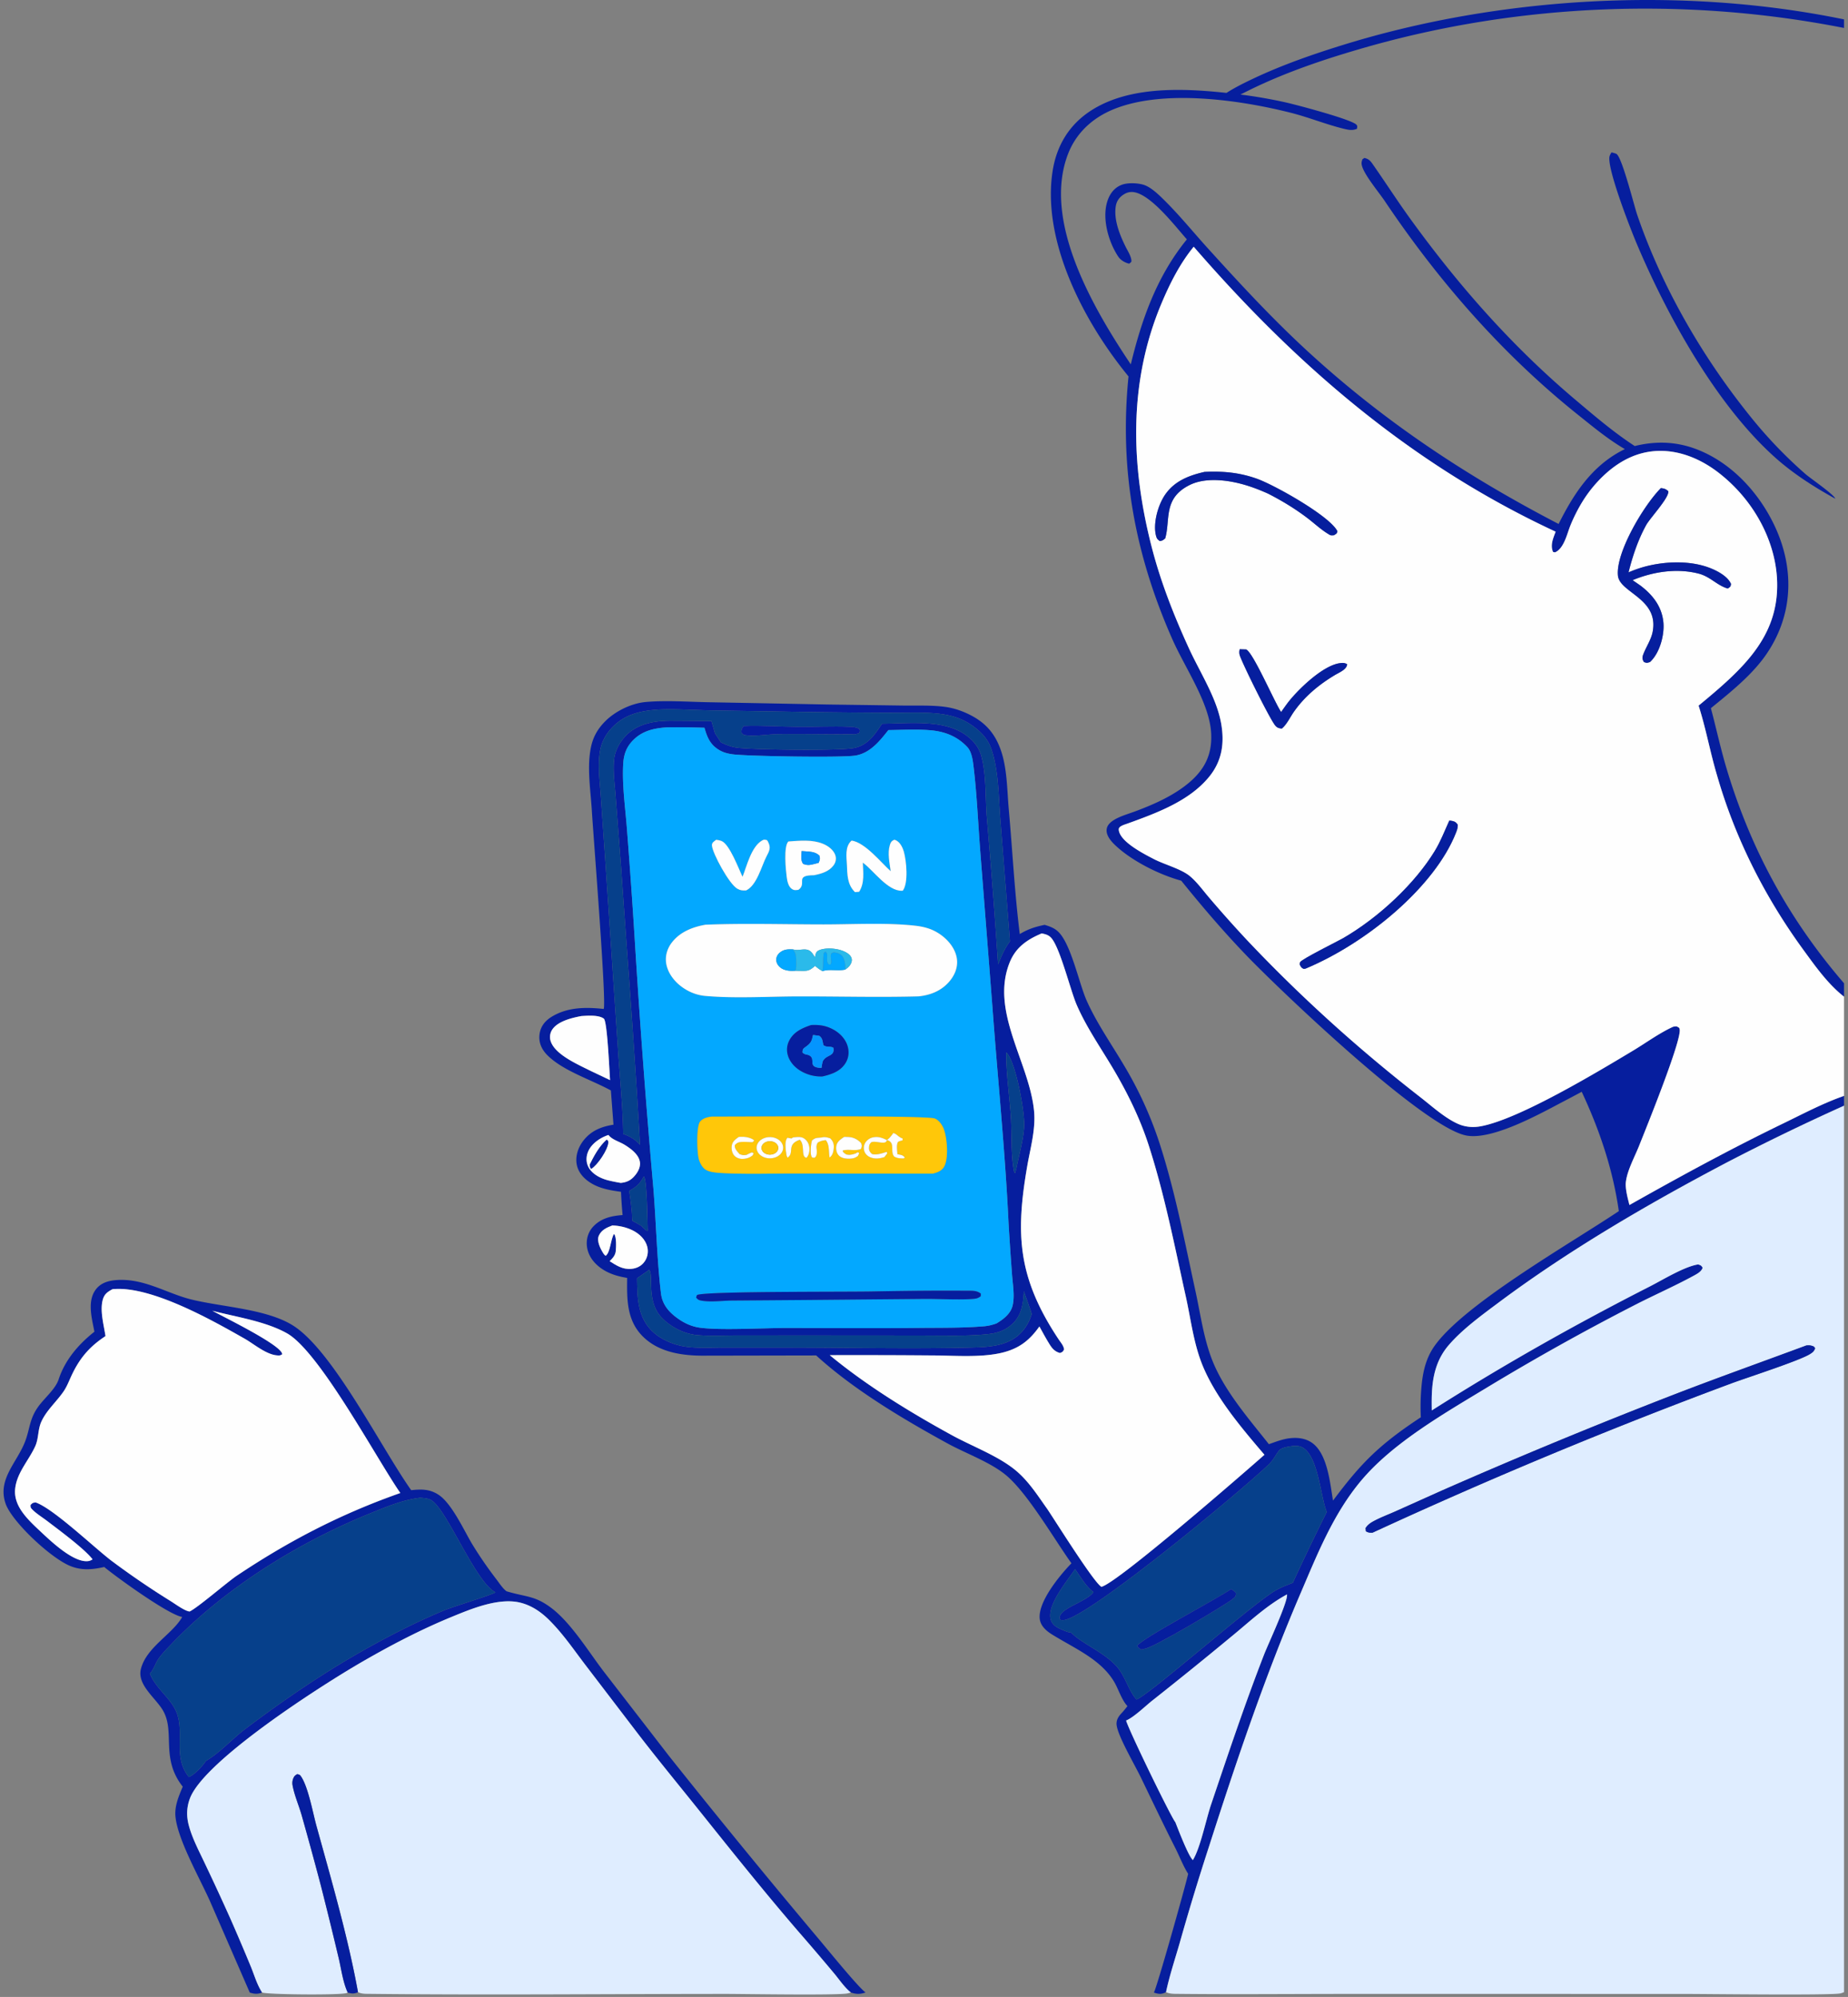 <svg xmlns="http://www.w3.org/2000/svg" width="260" height="281" fill="none"><rect width="100%" height="100%" fill="#808080" stroke="none"/><path fill="#061E9E" d="M172.557 13.073c1.185-.76 2.509-1.416 3.817-2.034 4.032-1.902 8.328-3.404 12.689-4.75 21.916-6.767 47.571-8.263 70.377-3.56v1.206C237.163-.46 213.761.486 192.151 6.656c-5.671 1.622-11.241 3.494-16.38 6.024l-1.249.622c2.131.27 4.242.636 6.321 1.098 1.351.296 9.33 2.398 9.997 3.151.176.199.096.337.079.57-.648.277-1.198.16-1.882-.007-2.518-.62-4.908-1.607-7.435-2.246-7.213-1.825-17.99-3.357-24.978-.472-3.195 1.32-5.327 3.569-6.37 6.298-3.583 9.375 3.424 21.496 8.841 29.579 1.488-6.127 3.573-12.295 7.891-17.59-1.49-1.651-4.993-6.298-7.48-6.647a1.97 1.97 0 0 0-1.294.26c-.76.435-1.132 1.043-1.239 1.774-.272 1.854.539 3.925 1.381 5.627.304.615.793 1.344.831 2.006.011.198-.161.264-.32.4-.678-.16-1.244-.536-1.567-1.04-1.477-2.26-2.411-5.86-1.285-8.302.353-.767.967-1.484 1.943-1.803.828-.27 2.277-.21 3.102.101.993.374 2.069 1.439 2.745 2.108 2.18 2.157 4.092 4.525 6.129 6.771 4.512 4.976 9.068 9.92 14.119 14.558 10.444 9.591 21.902 17.305 35.232 24.234 2.007-3.976 4.561-8.22 9.321-10.533-2.379-1.388-4.43-3.103-6.508-4.763-10.977-8.764-19.94-19.232-27.268-30.14-.866-1.29-2.97-3.78-3.238-5.07-.062-.301-.008-.52.094-.809l.27-.192c.616.135.854.419 1.155.848 1.81 2.583 3.496 5.218 5.353 7.782 6.658 9.191 14.135 17.77 23.293 25.492 2.619 2.21 5.288 4.498 8.242 6.42 3.171-.782 6.17-.612 9.137.626 5.576 2.328 9.442 7.502 11.213 12.192 2.071 5.489 1.657 11.324-1.781 16.4-1.972 2.912-4.975 5.324-7.857 7.667.753 2.839 1.37 5.708 2.216 8.53 3.289 10.965 8.508 20.886 16.515 30.18v1.887c-2.367-1.849-4.228-4.556-5.89-6.825-5.5-7.602-9.543-15.821-11.995-24.382-.961-3.227-1.544-6.542-2.575-9.75 6.216-5.127 11.219-9.613 11.052-17.318-.123-5.656-3.198-11.599-8.332-15.526-2.248-1.72-5.18-3.085-8.381-2.996-2.929.081-5.319 1.372-7.243 3.055a18.2 18.2 0 0 0-3.439 4.085 23 23 0 0 0-1.703 3.378c-.366.932-.62 1.99-1.174 2.856-.216.338-.546.724-.978.9l-.274-.053c-.433-.943.016-1.942.359-2.856-21.042-9.772-37.202-24.268-50.92-40.096-1.965 2.393-3.364 5.209-4.507 7.912-4.722 11.172-4.344 22.964-1.388 34.409 1.252 4.847 3.09 9.534 5.217 14.177 1.592 3.474 3.947 7.034 4.56 10.712.44 2.635.123 5.146-1.736 7.405-2.741 3.332-7.14 5.004-11.527 6.577-.454.162-1.197.356-1.166.826.112 1.656 3.38 3.339 4.928 4.141 1.506.779 3.856 1.387 5.076 2.402 1.047.871 1.898 2.085 2.762 3.081a172 172 0 0 0 5.221 5.858c7.443 7.89 15.629 15.313 24.487 22.204 1.538 1.195 3.361 2.869 5.232 3.71.994.448 2.091.554 3.197.354 5.408-.974 16.614-7.747 21.437-10.638 1.78-1.066 3.593-2.402 5.501-3.299.232-.109.391-.126.653-.125.269.155.369.135.424.415.302 1.535-4.747 13.975-5.699 16.37-.63 1.582-1.655 3.433-1.866 5.067-.125.963.258 2.326.499 3.284 7.108-4.008 14.239-7.9 21.687-11.504 2.731-1.321 5.573-2.835 8.501-3.85v1.382a329 329 0 0 0-16.535 8.012c-11.204 5.9-22.224 12.352-32.045 19.678-2.447 1.826-5.143 3.794-7.045 6.012a9 9 0 0 0-1.641 2.809c-.761 2.093-.772 4.215-.735 6.371 9.909-6.301 20.057-12.037 30.731-17.475 1.748-.89 4.826-2.786 6.752-3.071.413.141.417.145.628.463-.181.55-.75.849-1.31 1.154-2.691 1.465-5.605 2.739-8.349 4.155a338 338 0 0 0-20.789 11.616c-6.215 3.759-13.18 7.783-17.579 13.013-3.954 4.702-6.213 10.45-8.496 15.768-5.042 11.745-9.099 23.789-12.952 35.814a357 357 0 0 0-4.107 13.518c-.661 2.284-1.429 4.589-1.92 6.903-.189.087-.21.102-.432.172-.454.14-.85.02-1.275-.117.359-.487 4.476-15.102 4.823-16.712-.712-1.115-1.191-2.409-1.783-3.579-1.668-3.295-3.245-6.608-4.844-9.923-.887-1.839-3.165-5.702-3.427-7.357-.104-.661.169-1.191.656-1.712.315-.335.584-.664.853-1.026-.868-.954-1.252-2.414-1.913-3.496-1.9-3.107-5.413-4.563-8.665-6.566-.909-.561-1.64-1.256-1.756-2.201-.289-2.343 2.738-6.063 4.458-7.833-2.379-3.339-5.951-9.49-8.924-12.155-2.224-1.995-5.782-3.217-8.523-4.719-6.503-3.564-13.265-7.628-18.466-12.373l-16.11.03c-2.863-.014-5.681-.517-7.742-2.214-2.885-2.375-2.767-5.649-2.742-8.726-1.18-.192-2.285-.503-3.254-1.087-1.313-.79-2.192-1.922-2.389-3.235-.16-1.063.131-2.189.99-3.03 1.064-1.044 2.41-1.374 4.011-1.493a63 63 0 0 1-.224-3.27c-1.337-.182-2.63-.398-3.791-.988-1.218-.62-2.132-1.557-2.404-2.707-.291-1.235.146-2.599 1.005-3.638 1.02-1.233 2.342-1.831 4.131-2.113l-.365-4.819c-2.856-1.554-6.718-2.754-8.921-4.945-.919-.913-1.299-1.974-1.088-3.141.174-.963.756-1.729 1.727-2.313 2.175-1.306 4.69-1.353 7.267-1.066.438-.682-1.453-24.393-1.659-27.838-.167-2.79-.686-5.961-.182-8.729.276-1.525.88-2.738 2.089-3.944 1.327-1.324 3.562-2.501 5.706-2.687 2.859-.248 5.934-.015 8.809.035l16.68.319 10.729.15c1.947.026 4.096-.076 6.014.206 1.545.228 3.154.895 4.366 1.684 1.747 1.139 2.715 2.639 3.316 4.356.912 2.602.885 5.632 1.126 8.321.525 5.861.819 11.74 1.549 17.588 1.138-.685 2.121-1.013 3.499-1.297.756.227 1.373.455 1.903.959 1.823 1.733 2.93 7.297 4.027 9.744 1.409 3.145 3.446 6.046 5.228 9.057a53.4 53.4 0 0 1 5.011 10.978c2.213 6.842 3.54 13.884 5.06 20.84.695 3.18 1.143 6.625 2.361 9.706 1.675 4.235 5.013 8.076 7.961 11.795.952-.335 1.926-.723 2.966-.841 1.059-.12 2.102.011 2.958.55 2.373 1.496 2.695 5.979 3.098 8.226 3.894-5.208 6.417-7.812 12.354-11.722a31 31 0 0 1 .143-4.817c.196-1.742.621-3.51 1.676-5.062 4.037-5.936 19.255-14.581 26.037-19.131-.824-5.803-2.668-11.332-5.221-16.792q-1.28.69-2.571 1.364c-3.051 1.591-9.876 5.463-13.621 4.798-6.018-1.068-26.361-20.573-30.768-25.13-3.319-3.433-6.441-7.091-9.382-10.736-3.237-.888-7.009-2.849-9.23-4.935-.676-.633-1.385-1.462-1.258-2.336.082-.558.521-.973 1.068-1.302.886-.532 2.051-.848 3.055-1.226 2.243-.845 4.36-1.775 6.251-3.075 3.202-2.202 4.532-4.615 4.315-7.987-.271-4.212-3.66-9.06-5.453-13.117-5.378-12.168-7.459-24.12-6.166-36.98-6.512-7.946-12.195-19.238-10.677-28.915.532-3.394 2.215-6.555 5.687-8.676 5.287-3.23 12.519-2.979 18.772-2.305m-79.82 86.765c-2.496.155-4.593.635-6.284 2.209-1.264 1.178-1.907 2.504-2.099 4.035-.243 1.94.034 3.974.17 5.917l.626 8.969 1.785 26.532c.252 4.023.68 8.032.748 12.063 1.044.375 1.68.775 2.358 1.53-.716-13-1.753-25.998-2.653-38.99l-.773-10.091c-.123-1.721-.417-3.594-.194-5.311.16-1.239.974-2.667 2.044-3.57 1.579-1.331 3.695-1.712 5.91-1.717q2.861.012 5.721.05l.505 1.737.84 1.265c.745.344 1.394.625 2.258.74 2.221.296 14.615.469 16.56.027 1.99-.454 2.921-2.066 3.843-3.398 3.976-.046 8.935-.663 12.031 1.778.971.766 1.623 1.659 1.921 2.729.731 2.622.56 5.918.784 8.64q.895 10.347 1.588 20.705c.459-1.11.905-2.216 1.668-3.223l-1.338-17.015c-.273-3.243-.227-7.304-1.396-10.351-.445-1.16-1.38-2.151-2.504-2.953-1.338-.954-2.731-1.448-4.495-1.681-2.155-.285-4.534-.157-6.719-.169a1234 1234 0 0 1-11.385-.097l-14.259-.235c-2.343-.045-4.812-.224-7.143-.132q-.059.002-.117.007m1.068 2.515c-1.854.118-3.368.506-4.605 1.681-1.069 1.015-1.443 2.132-1.519 3.438-.174 3.021.298 6.169.527 9.191q.61 7.795 1.099 15.596 1.084 17.567 2.631 35.113c.387 4.852.485 9.782 1.055 14.617.189 1.597 1.125 2.717 2.642 3.727.816.543 1.759.959 2.814 1.106 2.867.399 8.891.044 12.157.046 6.218.004 12.42.055 18.639-.01 3.056-.033 6.176.022 9.216-.233.627-.052 1.158-.196 1.734-.395 1.123-.68 2.053-1.452 2.295-2.618.282-1.356-.013-2.947-.109-4.319a455 455 0 0 1-.485-7.188c-.482-10.191-1.532-20.343-2.277-30.521l-1.705-21.82c-.304-3.862-.458-7.775-.912-11.625-.105-.89-.229-2.287-.91-3.016-1.289-1.379-2.955-2.16-5.101-2.355-1.955-.178-4.036-.055-6.003-.032-1.102 1.371-2.497 3.259-4.686 3.591-2.026.308-15.111.088-17.16-.176-.739-.095-1.36-.252-1.969-.616-1.341-.803-1.702-1.908-2.063-3.129-1.773-.058-3.53-.084-5.305-.053m52.759 28.991c-2.291.956-3.737 2.131-4.53 4.135-2.712 6.85 2.741 13.971 3.441 20.752.273 2.653-.504 5.263-.955 7.878-1.651 9.548-1.357 15.653 4.417 24.348.309.465.721.906.77 1.441-.188.318-.186.335-.577.49-.852-.238-1.197-.788-1.578-1.41-.467-.762-.886-1.548-1.316-2.325-1.349 1.891-2.817 3.167-5.523 3.754-2.942.638-6.544.333-9.58.32q-7.197-.056-14.395-.036c5.095 4.213 11.136 7.945 17.167 11.251 2.878 1.577 6.357 2.853 8.825 4.824 1.93 1.542 3.258 3.672 4.6 5.553 1.086 1.599 6.597 10.429 7.634 10.966 2.229-.514 20.183-16.142 22.936-18.578-3.313-3.873-6.866-8.079-8.707-12.57-1.26-3.073-1.643-6.468-2.349-9.649-1.578-7.104-2.967-14.293-5.217-21.284-1.233-3.833-3.022-7.489-5.155-11.055-1.733-2.896-3.701-5.746-5.006-8.789-.885-2.067-2.332-8.025-3.57-9.388-.363-.399-.751-.509-1.332-.628M81.79 142.976c-1.453.274-3.246.735-4.045 1.832a1.9 1.9 0 0 0-.226 1.821c.697 1.813 3.706 3.123 5.586 4.065l2.729 1.296c-.094-1.105-.383-8.276-.882-8.652-.714-.538-2.255-.423-3.162-.362m59.777 5.108c-.017 3.03.469 6.122.657 9.156.145 2.342-.02 5.535.482 7.748l.108.085.172-.617c.372-1.923.981-3.965 1.106-5.906.122-1.904-1.106-8.842-2.437-10.382-.026-.03-.059-.056-.088-.084m-55.963 11.624c-1.197.388-2.323 1.212-2.798 2.201-.37.77-.398 1.66.041 2.415.513.881 1.584 1.478 2.715 1.767.58.149 1.176.257 1.77.361.726-.068 1.25-.284 1.72-.74.595-.576 1.073-1.382.985-2.145-.12-1.039-1.17-1.872-2.154-2.474-.784-.479-1.763-.707-2.278-1.385m4.983 5.839c-.52.941-.991 1.447-2.06 2.031.2 1.371.397 2.719.425 4.101v.098c.441.245.903.479 1.313.755l.671.638.199.01c-.052-1.142-.091-7.142-.548-7.633m-4.43 6.89c-.89.331-1.56.675-1.907 1.446-.334.743.233 1.858.662 2.525.08.124.176.205.294.306.671-.458.7-2.331 1.176-3.079.375.351.3 1.895.253 2.39-.058.607-.398.981-.863 1.441.923.581 1.808 1.196 3.066 1.08.69-.063 1.246-.338 1.656-.783.604-.654.771-1.554.568-2.34-.25-.967-1.055-1.815-2.11-2.318-.869-.415-1.786-.626-2.795-.668m5.163 6.261-1.693 1.171c.04 2.746.026 5.875 2.682 7.924 1.155.891 2.735 1.523 4.318 1.726 1.652.211 3.479.099 5.152.1h9.056c8.68-.001 17.445.214 26.116-.012 2.366-.062 4.66-.267 6.342-1.732.938-.818 1.537-1.898 1.855-2.97-.318-1.085-.751-2.137-1.097-3.214-.117 1.867-.297 3.76-2.193 5.071-.854.59-1.775.858-2.872.974-3.011.317-6.216.186-9.253.192l-15.603-.012-10.388.005c-1.824.003-3.739.107-5.548-.039-1.994-.162-3.821-1.169-5.044-2.408-2.309-2.339-1.147-6.155-1.83-6.776m90.573 24.773c-.663.12-1.581.183-1.966.678-.466.598-.783 1.292-1.341 1.839-3.488 3.421-24.671 21.039-28.764 21.964a1.6 1.6 0 0 1-.612.003c-.166-.249-.179-.304-.074-.593.436-1.196 3.825-2.054 4.701-3.331-1.068-.8-1.847-2.195-2.584-3.225-1.191 1.777-4.099 5.197-3.384 7.204.296.834 1.097 1.129 1.994 1.498.291.119.511.186.834.222l.16.154c1.581 1.489 4.352 2.579 6.133 4.475 1.336 1.422 1.82 3.653 2.909 4.779 1.524-.429 15.824-13.03 19.336-15.198.818-.505 1.723-.856 2.651-1.212a338 338 0 0 1 4.777-9.969l-.07-.178c-.8-2.087-1.171-7.867-3.437-8.943-.404-.191-.809-.184-1.263-.167m-.826 20.891c-2.893 1.561-5.345 3.908-7.788 5.902a613 613 0 0 1-11.181 9.049c-.917.724-2.582 2.349-3.663 2.792.402 1.424 6.388 13.73 6.929 14.302.355.903 1.849 4.829 2.467 5.329 1.041-1.669 1.851-5.709 2.552-7.79 2.388-7.08 4.766-14.186 7.488-21.19.511-1.314 3.4-7.504 3.196-8.394"/><path fill="#061E9E" d="M258.211 70.172c-2.926-1.608-5.755-3.424-8.155-5.522-8.656-7.57-15.695-20.683-19.769-30.331-.977-2.314-3.991-10.093-3.865-12.138.016-.26.16-.507.303-.738.22.056.478.112.677.206.788.374 2.51 7.318 2.924 8.53 3.357 9.837 8.891 19.647 15.782 28.234A63.6 63.6 0 0 0 254 66.692c.687.605 4.065 2.916 4.211 3.48"/><path fill="#FEFEFE" d="M238.98 99.291c1.031 3.208 1.614 6.523 2.575 9.751 2.452 8.561 6.495 16.78 11.995 24.382 1.662 2.269 3.523 4.975 5.89 6.824v13.961c-2.928 1.014-5.77 2.528-8.501 3.85-7.448 3.603-14.579 7.496-21.688 11.504-.24-.959-.623-2.321-.498-3.284.211-1.634 1.236-3.485 1.865-5.068.952-2.394 6.002-14.834 5.7-16.369-.055-.28-.155-.26-.424-.416-.262 0-.421.016-.653.125-1.908.898-3.721 2.233-5.501 3.3-4.823 2.891-16.029 9.663-21.437 10.638-1.106.199-2.203.093-3.197-.354-1.871-.842-3.694-2.515-5.232-3.71-8.858-6.891-17.044-14.314-24.487-22.204a172 172 0 0 1-5.222-5.858c-.863-.996-1.714-2.21-2.761-3.081-1.22-1.015-3.57-1.623-5.076-2.403-1.548-.801-4.816-2.484-4.928-4.14-.032-.47.712-.664 1.166-.827 4.387-1.572 8.786-3.244 11.527-6.577 1.859-2.258 2.176-4.769 1.736-7.405-.613-3.677-2.968-7.237-4.56-10.711-2.127-4.643-3.965-9.33-5.217-14.178-2.956-11.444-3.334-23.236 1.388-34.408 1.143-2.704 2.542-5.519 4.506-7.912 13.719 15.827 29.879 30.324 50.921 40.096-.343.914-.792 1.913-.359 2.856l.274.052c.432-.176.762-.561.978-.9.554-.866.808-1.924 1.174-2.855a23 23 0 0 1 1.703-3.379 18.2 18.2 0 0 1 3.439-4.085c1.924-1.682 4.314-2.973 7.243-3.055 3.201-.088 6.133 1.277 8.38 2.996 5.135 3.928 8.21 9.87 8.333 15.527.167 7.704-4.836 12.19-11.052 17.317m-69.509-32.887c-2.375.532-4.225 1.356-5.485 3.114-1.086 1.515-1.817 4.247-1.317 5.957.099.34.189.423.501.66.414-.053.47-.144.764-.371.766-2.624-.347-5.647 3.462-7.525 1.887-.93 4.384-.78 6.437-.34 1.603.344 3.114.908 4.557 1.555 1.999 1.018 3.839 2.142 5.558 3.449.931.707 1.826 1.552 2.836 2.18.392.243.392.281.888.234.358-.22.408-.208.494-.557-1.04-2.131-8.845-6.513-11.346-7.402-2.427-.863-4.72-1.08-7.349-.954m64.199 2.282c-2.483 2.516-6.375 9.127-6.037 12.326.255 2.416 5.821 3.208 4.876 7.933-.208 1.039-.857 2.004-1.26 3.001-.202.502-.25.754.048 1.22.422.144.405.127.839-.002 1.411-1.285 2.047-3.864 1.894-5.552-.191-2.101-1.323-3.754-3.213-5.199l-1.123-.775c2.848-1.176 6.179-1.725 9.296-.92 1.647.425 2.587 1.67 4.094 2.096.384-.261.392-.245.457-.642-.425-.996-1.729-1.752-2.868-2.21-2.845-1.142-6.5-.996-9.442-.177q-1.092.314-2.109.757c.575-2.273 1.301-4.493 2.465-6.627.556-1.018 3.268-3.878 3.132-4.79-.348-.31-.533-.382-1.049-.439m-59.252 22.672c-.071.302-.084.567.012.868.375 1.179 4.307 9.129 5.019 9.905.268.292.453.329.883.398.689-.551 1.192-1.628 1.674-2.32 1.493-2.145 3.51-3.868 5.974-5.317l.195-.105c.532-.29 1.223-.649 1.341-1.196.01-.044.004-.09.006-.136-.368-.192-.601-.197-1.045-.131-2.512.37-6.096 3.962-7.346 5.633q-.456.614-.885 1.239c-.967-1.46-3.904-8.305-4.91-8.808zm29.49 24.11c-.662 1.445-1.206 2.897-2.053 4.286-2.762 4.532-7.785 9.305-12.882 12.258-.839.486-5.852 2.947-6.063 3.393-.052.111-.026.236-.038.354.178.299.19.427.564.584l.255-.045c8.697-3.637 18.178-11.566 21.147-19.098.158-.401.276-.726.257-1.15-.21-.285-.33-.427-.747-.521-.172-.039-.271-.045-.44-.061"/><path fill="#061E9E" d="M178.391 69.454c-1.444-.646-2.955-1.211-4.558-1.555-2.053-.44-4.55-.59-6.437.34-3.809 1.879-2.696 4.901-3.462 7.525-.294.227-.35.318-.763.37-.313-.236-.402-.32-.502-.659-.5-1.71.231-4.441 1.317-5.956 1.26-1.759 3.111-2.583 5.486-3.115 2.628-.126 4.921.091 7.349.954 2.5.89 10.305 5.271 11.345 7.402-.085.35-.135.338-.494.557-.496.048-.496.01-.888-.234-1.01-.627-1.904-1.473-2.836-2.18-1.719-1.306-3.559-2.43-5.557-3.449m52.426 12.959c1.891 1.445 3.022 3.097 3.213 5.199.153 1.688-.483 4.266-1.894 5.551-.434.13-.417.147-.839.002-.298-.466-.25-.718-.047-1.22.402-.997 1.051-1.962 1.259-3 .945-4.726-4.62-5.518-4.876-7.933-.338-3.2 3.554-9.81 6.037-12.326.516.057.701.128 1.049.438.136.913-2.576 3.772-3.132 4.79-1.164 2.134-1.89 4.354-2.465 6.628a17 17 0 0 1 2.109-.757c2.942-.82 6.597-.965 9.442.177 1.139.457 2.443 1.213 2.869 2.21-.066.396-.074.38-.458.641-1.507-.426-2.447-1.67-4.093-2.096-3.118-.804-6.449-.255-9.297.92zM187.98 94.891c-2.464 1.449-4.481 3.172-5.974 5.317-.482.692-.985 1.77-1.674 2.321-.43-.07-.615-.107-.883-.399-.712-.776-4.644-8.726-5.019-9.905-.096-.3-.083-.566-.012-.868l.918.03c1.007.503 3.943 7.349 4.91 8.809q.429-.625.885-1.24c1.25-1.67 4.834-5.262 7.346-5.633.444-.065.677-.061 1.045.132-.002.045.004.09-.005.136-.119.546-.81.905-1.342 1.195z"/><path fill="#06408B" d="M87.683 159.565c-.069-4.031-.496-8.04-.748-12.063L85.15 120.97l-.627-8.969c-.135-1.943-.412-3.977-.169-5.917.192-1.531.835-2.857 2.1-4.035 1.69-1.574 3.787-2.054 6.284-2.21l.117-.006c2.33-.093 4.8.087 7.143.132l14.259.235q5.692.075 11.385.097c2.185.012 4.564-.116 6.719.169 1.764.232 3.157.727 4.495 1.681 1.124.802 2.059 1.793 2.504 2.953 1.169 3.046 1.123 7.108 1.396 10.351l1.338 17.015c-.763 1.007-1.209 2.112-1.668 3.223q-.693-10.358-1.588-20.705c-.224-2.723-.053-6.018-.784-8.64-.298-1.07-.95-1.964-1.921-2.729-3.096-2.442-8.055-1.824-12.031-1.778-.922 1.332-1.853 2.944-3.843 3.397-1.945.443-14.339.27-16.56-.026-.864-.115-1.513-.396-2.258-.74l-.84-1.265-.505-1.738a682 682 0 0 0-5.72-.049c-2.216.005-4.332.386-5.91 1.717-1.07.903-1.885 2.331-2.045 3.57-.223 1.717.071 3.589.194 5.311l.773 10.091c.9 12.992 1.937 25.99 2.653 38.989-.678-.754-1.314-1.155-2.358-1.529m16.954-57.399c-.284.347-.33.49-.33.905.192.236.213.327.583.383 1.308.197 3.211-.138 4.57-.157 3.657-.053 7.317.069 10.974-.001l.416-.11c.13-.322.154-.34.016-.655-.432-.209-.854-.236-1.347-.258-2.412-.105-4.917.036-7.344.012-2.49-.024-5.065-.231-7.538-.119"/><path fill="#061E9E" d="M120.434 103.295c-3.657.07-7.317-.052-10.974.001-1.359.02-3.262.355-4.571.157-.369-.055-.39-.147-.582-.383 0-.415.046-.557.33-.904 2.473-.112 5.048.094 7.538.119 2.427.024 4.932-.118 7.344-.012.493.021.915.049 1.347.257.138.316.114.334-.016.655z"/><path fill="#03A8FF" d="M140.195 186.23c-.576.199-1.107.343-1.734.395-3.04.255-6.16.2-9.216.233-6.219.065-12.421.014-18.639.01-3.266-.002-9.29.353-12.157-.046-1.055-.147-1.998-.563-2.814-1.106-1.517-1.01-2.453-2.13-2.642-3.727-.57-4.835-.668-9.765-1.055-14.617a1338 1338 0 0 1-2.631-35.113q-.49-7.801-1.1-15.596c-.228-3.022-.7-6.17-.526-9.191.076-1.306.45-2.423 1.519-3.438 1.237-1.175 2.751-1.563 4.605-1.681 1.775-.031 3.532-.005 5.305.053.36 1.221.722 2.326 2.063 3.129.609.364 1.23.521 1.969.616 2.049.264 15.134.484 17.16.176 2.189-.332 3.584-2.22 4.686-3.591 1.967-.023 4.048-.146 6.003.032 2.146.195 3.812.976 5.101 2.355.681.729.805 2.126.91 3.016.454 3.85.608 7.763.912 11.625l1.705 21.82c.745 10.178 1.795 20.33 2.277 30.521q.214 3.595.485 7.188c.096 1.372.391 2.963.109 4.319-.242 1.166-1.172 1.938-2.295 2.618m-39.43-68.064c-.344.268-.628.394-.6.816.075 1.103 2.428 5.437 3.571 6.075.457.255.713.259 1.239.241 1.512-.71 2.176-3.451 2.845-4.739.422-.817.686-1.254.235-2.119-.08-.155-.053-.108-.185-.241-.333-.046-.339-.106-.638.062-1.553.874-2.192 3.702-2.762 5.107-.535-1.085-1.816-4.569-2.947-5.025a3.4 3.4 0 0 0-.758-.177m10.151.239c-.701.694-.36 4.049-.229 5.029.071.528.217 1.361.78 1.695.311.184.495.116.86.087 1.306-.898-.646-2.049 2.205-2.06 1.098-.222 2.056-.518 2.699-1.327.363-.452.466-1.006.284-1.523-.253-.699-.947-1.258-1.746-1.582-1.517-.614-3.224-.427-4.853-.319m8.897-.127c-.97.836-.709 2.332-.66 3.42.06 1.324.025 2.762 1.134 3.835l.588-.047c.792-1.236.566-2.75.518-4.094l.116.085c1.381 1.034 3.409 3.922 5.372 3.866l.128-.005c.828-1.072.52-4.231.153-5.505-.148-.514-.474-1.255-1.053-1.565-.143-.077-.16-.073-.303-.104-.411.204-.494.368-.612.754-.347 1.137-.037 2.524.118 3.669-1.34-1.193-3.576-4.028-5.499-4.309m-20.55 11.842c-1.925.339-3.559 1.046-4.657 2.402-.849 1.04-1.127 2.313-.77 3.521.413 1.43 1.625 2.737 3.197 3.489a6.2 6.2 0 0 0 2.283.618c4.151.361 8.673.073 12.862.061 5.671-.017 11.398.147 17.062-.008 1.674-.17 3.053-.76 4.09-1.831.956-.989 1.475-2.216 1.297-3.471-.205-1.446-1.302-2.815-2.745-3.679-.957-.572-1.977-.837-3.15-.967-4.042-.449-8.756-.175-12.879-.176-5.499-.001-11.103-.176-16.59.041m14.854 14.119c-1.381.458-2.461 1.008-3.068 2.166-.471.899-.409 1.898.087 2.781.559.998 1.617 1.738 2.901 2.097a5.6 5.6 0 0 0 1.681.19c1.321-.307 2.423-.717 3.135-1.722.607-.855.673-1.881.31-2.81-.413-1.044-1.348-1.905-2.583-2.377-.789-.308-1.598-.372-2.463-.325m-13.955 12.881c-.647.084-1.246.227-1.642.68-.593.68-.441 4.489-.202 5.301.163.552.494 1.287 1.146 1.595.623.293 1.672.348 2.383.384 3.286.165 6.687.044 9.987.051l19.386.015c.662-.158 1.199-.369 1.545-.875.769-1.123.485-4.318-.03-5.516-.199-.46-.635-1.144-1.222-1.36-1.287-.472-27.203-.248-31.351-.275m23.055 24.594c-3.415.101-24.05-.057-25.16.516l-.122.344c.253.317.396.389.865.463 1.295.203 2.887-.017 4.216-.032l9.868-.077 17.211-.155c2.065-.017 4.906.166 6.875-.005.482-.042.644-.118 1.009-.363l.017-.371c-.581-.476-1.267-.402-2.072-.408-4.226-.033-8.481.014-12.707.088"/><path fill="#061E9E" d="m183.692 136.297-.256.045c-.374-.157-.386-.285-.564-.584.013-.118-.014-.243.038-.354.211-.446 5.224-2.907 6.063-3.393 5.097-2.953 10.12-7.726 12.883-12.258.846-1.39 1.391-2.841 2.052-4.286.169.016.268.022.44.061.417.094.537.236.747.521.019.424-.099.749-.257 1.15-2.969 7.532-12.45 15.461-21.146 19.098"/><path fill="#FEFEFE" d="M107.82 120.56c-.669 1.287-1.333 4.029-2.845 4.738-.526.018-.782.015-1.239-.241-1.143-.637-3.496-4.971-3.571-6.075-.028-.421.256-.548.6-.815.25.034.529.085.758.177 1.131.456 2.412 3.939 2.947 5.025.57-1.405 1.209-4.233 2.762-5.107.299-.169.305-.108.638-.062.132.132.105.086.185.241.451.864.187 1.301-.235 2.119m6.712 2.598c-2.851.011-.899 1.161-2.205 2.059-.365.03-.549.098-.86-.087-.563-.334-.709-1.166-.78-1.695-.131-.979-.472-4.335.229-5.028 1.629-.108 3.336-.296 4.853.319.799.323 1.493.883 1.746 1.582.182.517.079 1.071-.284 1.522-.643.81-1.601 1.106-2.699 1.328m-1.749-3.398c-.024.588-.169 1.271.206 1.795.594.244.952.179 1.593.018q.299-.076.596-.159c.175-.443.236-.548.106-1.017-.563-.534-1.248-.552-2.068-.609zm8.61 1.633c.048 1.343.274 2.857-.518 4.094l-.588.047c-1.109-1.074-1.074-2.512-1.134-3.836-.049-1.087-.31-2.583.66-3.419 1.923.281 4.159 3.116 5.499 4.309-.155-1.146-.465-2.533-.118-3.67.118-.385.201-.55.612-.754.143.032.16.028.303.104.578.311.905 1.051 1.053 1.565.367 1.274.675 4.433-.153 5.505l-.128.005c-1.963.057-3.991-2.832-5.372-3.865z"/><path fill="#0495FE" d="M115.178 121.413q-.297.082-.596.159c-.641.161-.999.226-1.593-.017-.375-.524-.23-1.208-.206-1.795q.217.012.433.027c.82.057 1.505.075 2.068.609.13.47.069.574-.106 1.017"/><path fill="#FEFEFE" d="M129.239 140.204c-5.663.154-11.39-.009-17.061.007-4.189.013-8.711.301-12.862-.06a6.3 6.3 0 0 1-2.284-.618c-1.571-.752-2.783-2.06-3.196-3.489-.357-1.209-.079-2.482.77-3.522 1.098-1.355 2.732-2.063 4.657-2.402 5.487-.217 11.091-.042 16.59-.04 4.123.001 8.837-.273 12.878.176 1.173.13 2.194.395 3.15.967 1.444.863 2.541 2.233 2.746 3.679.178 1.255-.341 2.482-1.298 3.471-1.036 1.071-2.416 1.66-4.09 1.831m-17.681-6.609c-.719-.032-1.248-.008-1.791.41-.382.294-.585.708-.553 1.132.039.456.324.876.78 1.151.54.32 1.28.367 1.93.314q.523.016 1.047.019c.75 0 .985-.123 1.497-.529l.206-.174c.333.276.633.527 1.044.73.978-.316 2.107.021 3.197-.207.304-.216.559-.419.734-.718.199-.34.277-.708.088-1.064-.238-.446-.816-.745-1.354-.927-.884-.298-2.255-.392-3.134-.025-.513.213-.492.589-.593.993-.141-.224-.28-.47-.462-.674-.683-.762-1.543-.232-2.432-.389zm34.678 53.06c.43.777.849 1.562 1.317 2.325.38.621.725 1.172 1.577 1.41.391-.156.389-.172.577-.49-.049-.535-.461-.977-.77-1.441-5.774-8.695-6.068-14.8-4.417-24.348.451-2.615 1.229-5.225.955-7.879-.7-6.781-6.153-13.901-3.441-20.752.793-2.003 2.239-3.179 4.53-4.134.581.119.97.228 1.332.628 1.238 1.363 2.685 7.32 3.57 9.387 1.305 3.044 3.273 5.894 5.006 8.79 2.133 3.565 3.922 7.222 5.155 11.054 2.25 6.991 3.639 14.181 5.217 21.285.706 3.181 1.09 6.575 2.349 9.649 1.841 4.49 5.395 8.696 8.707 12.57-2.753 2.435-20.707 18.063-22.936 18.577-1.037-.536-6.547-9.366-7.634-10.966-1.342-1.88-2.67-4.01-4.6-5.552-2.468-1.971-5.947-3.247-8.825-4.825-6.031-3.305-12.072-7.038-17.166-11.25q7.197-.021 14.394.036c3.036.012 6.638.318 9.58-.32 2.706-.587 4.174-1.863 5.523-3.754"/><path fill="#03A8FF" d="M111.924 136.6c-.65.054-1.39.006-1.93-.314-.456-.275-.741-.695-.78-1.151-.032-.424.171-.837.553-1.132.543-.417 1.072-.441 1.791-.409.381.425.422.748.456 1.262.026.594.076 1.161-.09 1.744"/><path fill="#2BBAEA" d="M111.558 133.595q.102.023.204.042c.889.158 1.749-.372 2.432.389.182.204.321.45.462.674.102-.403.08-.78.593-.993.879-.366 2.25-.272 3.134.026.538.181 1.116.48 1.354.927.189.356.111.724-.088 1.064-.175.298-.43.501-.734.717.051-.585-.036-1.614-.564-2.06-.301-.255-.65-.343-1.07-.379-.186.083-.32.083-.365.264-.12.482.137.918-.031 1.424l-.251.04c-.611-.539.085-1.432-.511-1.821-.284.191-.241.241-.269.524-.074.732.003 1.407-.13 2.147q-.005.035-.006.068c-.411-.202-.711-.453-1.044-.73l-.206.175c-.512.406-.747.529-1.497.528a41 41 0 0 1-1.047-.019c.166-.584.116-1.151.09-1.744-.034-.515-.075-.837-.456-1.263"/><path fill="#03A8FF" d="M118.915 136.442c-1.09.228-2.219-.108-3.197.207q.001-.033.006-.068c.133-.74.056-1.415.13-2.147.028-.283-.015-.333.269-.524.596.389-.1 1.282.511 1.822l.251-.041c.168-.506-.089-.942.031-1.424.045-.181.179-.181.365-.264.42.036.769.124 1.07.379.528.446.615 1.475.564 2.06"/><path fill="#FEFEFE" d="M83.105 150.694c-1.88-.942-4.889-2.252-5.586-4.065a1.9 1.9 0 0 1 .226-1.82c.8-1.098 2.592-1.559 4.045-1.833.907-.061 2.448-.176 3.162.362.5.376.788 7.547.882 8.652z"/><path fill="#061E9E" d="M115.718 151.474a5.6 5.6 0 0 1-1.681-.19c-1.284-.359-2.342-1.099-2.901-2.096-.496-.884-.558-1.883-.087-2.782.607-1.158 1.687-1.707 3.068-2.165.865-.048 1.674.017 2.463.324 1.235.473 2.17 1.333 2.583 2.377.363.93.297 1.955-.31 2.81-.712 1.005-1.814 1.415-3.135 1.722m-1.333-5.835-.044.203c-.139.608-.25.914-.831 1.349-.503.378-.588.366-.607.907.383.386.666.218 1.039.459.812.524-.288 1.533 1.328 1.702.146.015.179.011.309.008.063-.274.093-.822.243-1.051.559-.853 1.654-.551 1.422-1.787-.511-.269-.921 0-1.397-.361-.123-.506-.093-.97-.587-1.316z"/><path fill="#0495FE" d="M115.578 150.268c-.129.003-.162.007-.308-.008-1.616-.169-.516-1.177-1.328-1.702-.373-.24-.656-.072-1.039-.459.019-.541.104-.529.607-.907.581-.435.691-.741.831-1.349l.044-.202.875.112c.494.346.464.811.587 1.316.476.361.886.092 1.397.361.232 1.236-.863.934-1.422 1.787-.15.229-.18.777-.244 1.051"/><path fill="#06408B" d="m142.986 164.456-.172.617-.108-.085c-.502-2.212-.337-5.405-.482-7.748-.188-3.034-.674-6.126-.657-9.156.029.028.062.054.088.084 1.331 1.54 2.559 8.478 2.437 10.382-.125 1.941-.734 3.983-1.106 5.906"/><path fill="#DFEDFF" d="M201.439 198.471c-.037-2.156-.026-4.278.735-6.37a9 9 0 0 1 1.641-2.809c1.902-2.218 4.598-4.187 7.045-6.013 9.821-7.326 20.84-13.777 32.045-19.678a329 329 0 0 1 16.535-8.011v124.734c-.151.07-.304.123-.472.168-1.146.313-19.284.081-22.244.083l-47.043-.002c-7.976 0-15.965.078-23.939-.007-.639-.007-1.118.013-1.694-.237.491-2.314 1.259-4.618 1.92-6.903a357 357 0 0 1 4.107-13.518c3.853-12.024 7.91-24.069 12.952-35.814 2.283-5.318 4.542-11.066 8.496-15.767 4.399-5.231 11.364-9.255 17.579-13.014a339 339 0 0 1 20.789-11.616c2.744-1.416 5.658-2.69 8.349-4.155.56-.305 1.129-.603 1.31-1.154-.211-.317-.215-.321-.628-.463-1.926.286-5.004 2.181-6.752 3.072-10.674 5.437-20.822 11.173-30.731 17.474m52.709-9.15c-6.368 2.366-12.8 4.653-19.116 7.103a787 787 0 0 0-32.205 13.331l-6.499 2.915c-1.05.471-2.218.899-3.2 1.453-.437.246-.77.525-1.008.909l.048.439c.313.182.494.216.888.204.024-.001.046-.008.069-.012a717 717 0 0 1 50.476-21.003c2.334-.862 9.454-3.153 11.008-4.097.455-.276.603-.414.771-.843-.17-.261-.209-.28-.578-.376-.227-.059-.422-.042-.654-.023"/><path fill="#FFC709" d="m131.22 165.146-19.386-.015c-3.3-.007-6.701.114-9.987-.051-.711-.036-1.76-.091-2.383-.385-.652-.307-.983-1.042-1.146-1.595-.24-.811-.391-4.62.203-5.3.395-.453.994-.597 1.641-.68 4.148.027 30.064-.197 31.351.275.587.215 1.023.9 1.222 1.36.515 1.198.798 4.392.03 5.516-.346.505-.883.717-1.545.875m-6.439-4.723c-.624-.3-1.188-.538-1.933-.384a1.7 1.7 0 0 0-1.056.673 1.42 1.42 0 0 0-.169 1.327c.146.387.485.701.953.858.63.212 1.242.115 1.853-.077l.4-.52-.069-.216c-.658.195-1.364.469-2.065.307-.338-.305-.454-.528-.427-.942.02-.308.075-.494.336-.732.75-.22 1.875.403 2.146-.183.017-.036.021-.074.031-.111 1.259.322.394 1.593 1.027 2.326.455.244.789.247 1.329.26l.171-.129c-.307-.378-.523-.353-1.051-.479-.016-.478-.153-1.199.048-1.643.084-.185.448-.226.669-.291l.025-.27c-.628-.197-.768-.618-1.311-.768-.229.304-.435.607-.746.865q-.079.065-.161.129m-20.84-.446c-.602.424-.967.746-1.005 1.412-.027.459.106 1.048.541 1.377.283.214.639.315 1.026.304.572-.016 1.014-.187 1.403-.509l.119-.296-.248-.108a7 7 0 0 0-.74.35c-.488.061-.538.055-.987-.11-.331-.38-.727-.773-.667-1.263.273-.287.455-.405.925-.442.509-.04 1.061.029 1.578.031l.232-.248c-.349-.326-1.017-.491-1.542-.511a7 7 0 0 0-.635.013m3.712.124c-.958.29-1.445 1.142-1.094 1.911s1.41 1.169 2.376.898c.635-.179 1.101-.617 1.22-1.147.118-.53-.128-1.07-.646-1.414s-1.227-.438-1.856-.248m3.928-.051-.236.15-.559-.105c-.455.484-.231 1.837-.131 2.434.023.14.072.247.155.371 1.025-.697-.228-1.842 1.712-2.518.804.746.102 2.384.939 2.536.358-.337.455-.96.415-1.405-.044-.498-.269-1.013-.771-1.332-.441-.281-1.006-.181-1.524-.131m4.019.01c-.672.068-.879.008-1.352.415-.158.463-.311 1.893-.035 2.33.02.032.05.058.075.087l.316.022c.266-.204.308-.479.317-.763.018-.555-.182-.832.133-1.372.378-.228.658-.284 1.121-.349.564.662.386 1.67.545 2.447.426-.286.536-.831.578-1.266.055-.561-.041-.984-.48-1.426-.405-.134-.778-.247-1.218-.125m3.159-.079c-.609.409-1.046.727-1.11 1.392-.041.432.063.975.456 1.298.402.33.961.394 1.514.367.471-.024.733-.129 1.081-.376l.178-.367-.131-.157c-.152.049-.239.051-.334.162-.507.154-.807.259-1.343.15-.279-.201-.451-.244-.507-.554.852-.252 1.764.118 2.564-.22.154-.345.155-.466.034-.82-.385-.421-.92-.771-1.587-.848a7 7 0 0 0-.815-.027"/><path fill="#FEFEFE" d="M124.781 160.426q.082-.064.161-.129c.311-.258.516-.561.746-.865.543.151.683.571 1.311.768l-.025.27c-.221.065-.585.106-.669.291-.201.444-.064 1.165-.048 1.643.528.126.744.101 1.051.479l-.172.129c-.539-.013-.873-.016-1.328-.26-.633-.733.232-2.004-1.027-2.326m-37.448 6.026a23 23 0 0 1-1.771-.36c-1.13-.289-2.202-.886-2.715-1.768-.439-.755-.41-1.644-.041-2.414.475-.989 1.6-1.813 2.799-2.201.515.677 1.495.906 2.278 1.385.984.602 2.033 1.435 2.154 2.473.088.764-.39 1.569-.984 2.146-.47.455-.995.671-1.72.739m-1.971-6.078c-1.092.982-1.784 2.307-2.39 3.517.022.237.04.383.193.589.946-.589 2.311-2.69 2.403-3.656.022-.239-.007-.288-.206-.45m19.675 2.135c.239-.135.481-.242.74-.35l.248.108-.119.296c-.389.322-.831.493-1.403.509a1.6 1.6 0 0 1-1.026-.304c-.435-.329-.567-.918-.541-1.377.038-.666.403-.988 1.005-1.412.211-.011.424-.021.635-.013.525.02 1.193.185 1.542.511l-.232.248c-.517-.002-1.069-.071-1.578-.031-.47.036-.652.155-.925.442-.06.49.336.883.667 1.263.449.165.499.171.987.11m3.898.402c-.966.272-2.025-.128-2.376-.897-.351-.77.136-1.621 1.094-1.911.629-.191 1.338-.096 1.856.248.517.344.764.884.645 1.414-.118.529-.584.967-1.219 1.146m-1.079-2.247c-.602.205-.881.762-.622 1.242.258.48.956.701 1.555.492.595-.208.869-.761.612-1.238-.257-.478-.947-.699-1.545-.496m4.666-.281c-1.94.676-.687 1.821-1.712 2.518a.9.9 0 0 1-.155-.371c-.1-.597-.325-1.95.131-2.434l.559.105.236-.15c.518-.05 1.083-.15 1.524.131.501.319.727.834.771 1.332.04.445-.057 1.068-.415 1.405-.837-.152-.135-1.79-.939-2.536m3.653.049c-.463.065-.743.121-1.121.349-.315.54-.115.817-.133 1.372-.009.284-.051.558-.317.763l-.316-.022c-.025-.029-.055-.055-.075-.087-.276-.437-.123-1.867.035-2.33.473-.407.68-.347 1.352-.415.44-.122.813-.009 1.218.125.439.441.536.865.48 1.426-.042.435-.152.98-.578 1.266-.159-.777.019-1.785-.545-2.447m4.238 1.87c.095-.111.182-.112.334-.162l.131.157-.178.368c-.348.246-.61.352-1.081.375-.553.028-1.112-.037-1.514-.367-.393-.323-.497-.865-.456-1.298.064-.664.501-.983 1.11-1.392.269-.002.548-.002.815.028.667.076 1.202.427 1.587.848.121.354.12.474-.034.819-.8.339-1.712-.031-2.564.221.056.31.228.352.507.553.536.11.836.004 1.343-.15"/><path fill="#FEFEFE" d="M124.429 162.821c-.611.193-1.223.289-1.853.078-.468-.157-.807-.471-.953-.858a1.42 1.42 0 0 1 .169-1.328 1.7 1.7 0 0 1 1.056-.673c.745-.153 1.309.084 1.933.384-.01.037-.014.076-.03.112-.272.586-1.397-.037-2.147.183-.26.238-.316.424-.336.731-.027.414.089.638.427.942.701.163 1.407-.111 2.065-.306l.069.215z"/><path fill="#061E9E" d="M83.165 164.479c-.153-.205-.17-.352-.194-.588.607-1.21 1.299-2.535 2.39-3.518.2.163.23.212.207.45-.092.967-1.457 3.067-2.403 3.656"/><path fill="#FFC709" d="M108.789 162.397c-.599.209-1.297-.012-1.555-.492-.259-.48.02-1.037.622-1.242.598-.203 1.288.018 1.545.496.257.477-.017 1.03-.612 1.238"/><path fill="#06408B" d="M88.527 167.578c1.069-.583 1.54-1.09 2.06-2.031.457.491.496 6.491.548 7.633l-.199-.01-.671-.638c-.41-.276-.872-.51-1.312-.755l-.001-.098c-.028-1.381-.224-2.729-.425-4.101"/><path fill="#FEFEFE" d="M85.772 177.467c.465-.461.805-.835.863-1.441.047-.496.122-2.04-.253-2.39-.476.748-.505 2.621-1.176 3.079-.118-.102-.215-.182-.294-.307-.429-.667-.996-1.781-.662-2.524.347-.771 1.017-1.115 1.907-1.446 1.009.042 1.926.253 2.796.667 1.054.503 1.86 1.351 2.11 2.319.202.786.035 1.685-.569 2.34-.41.444-.967.719-1.656.783-1.258.116-2.143-.5-3.066-1.08"/><path fill="#06408B" d="m89.627 179.87 1.693-1.171c.683.621-.48 4.437 1.83 6.776 1.223 1.239 3.05 2.246 5.044 2.408 1.809.146 3.724.043 5.548.039l10.388-.005 15.603.012c3.036-.006 6.242.125 9.253-.192 1.097-.116 2.018-.384 2.872-.974 1.896-1.311 2.076-3.204 2.193-5.071.346 1.077.779 2.129 1.097 3.214-.318 1.072-.917 2.152-1.856 2.97-1.681 1.465-3.975 1.67-6.341 1.732-8.671.226-17.436.011-26.116.012h-9.056c-1.673-.001-3.5.111-5.152-.1-1.583-.203-3.163-.835-4.318-1.726-2.656-2.049-2.643-5.178-2.682-7.924"/><path fill="#061E9E" d="m35.144 280.389-5.619-12.905c-1.48-3.295-4.46-8.519-4.83-11.767-.173-1.509.425-2.902 1.016-4.306-3.251-4.133-.909-7.866-2.925-10.949-1.142-1.743-3.508-3.487-2.959-5.628.786-3.063 4.432-4.874 5.812-7.304-1.893-.279-9.228-5.577-10.977-7.032-1.7.386-3.257.518-4.883-.184-2.825-1.222-8.137-6.257-8.993-8.737-1.18-3.424 1.601-5.754 2.74-8.718.702-1.827.594-3.176 1.872-4.942.889-1.227 2.409-2.456 2.855-3.821.848-2.595 2.651-4.828 5.03-6.702-.351-1.887-1.163-4.607.467-6.256.635-.642 1.537-.922 2.53-1.005 3.95-.331 7.144 1.873 10.695 2.738 4.462 1.087 10.92 1.334 14.573 3.864 5.555 3.848 12.178 17.144 16.301 22.953 1.47-.148 2.556-.162 3.791.61 1.956 1.223 3.75 5.309 4.886 7.134a56 56 0 0 0 3.29 4.771c.414.53.881 1.295 1.448 1.715l.114.033c2.74.805 3.92.573 6.274 2.379 2.735 2.099 5.25 6.217 7.26 8.841l9.222 11.933a1228 1228 0 0 0 20.824 25.468c1.096 1.281 5.795 7.095 6.822 7.799-.772.26-1.297.258-2.073.005-.901-.72-1.665-1.876-2.388-2.734a382 382 0 0 0-4.72-5.535c-4.876-5.642-9.512-11.448-14.134-17.224-2.89-3.61-5.838-7.187-8.648-10.839l-7.524-9.85c-1.597-2.097-3.11-4.332-5.04-6.243-1.066-1.058-2.391-2.019-4.044-2.43-3.043-.756-6.956.889-9.633 1.989-4.38 1.798-8.596 4.006-12.585 6.309-5.981 3.453-22.183 13.888-24.25 19.195-.493 1.27-.526 2.531-.183 3.827.491 1.858 1.46 3.664 2.296 5.439a358 358 0 0 1 3.544 7.665q1.484 3.373 2.885 6.769c.488 1.178.879 2.578 1.602 3.669-.68.241-1.053.21-1.74.006M15.832 181.41c-.745.387-1.154.727-1.36 1.435-.452 1.558.137 3.592.369 5.169-2.354 1.538-3.683 3.222-4.751 5.49-.357.758-.662 1.589-1.15 2.298-1 1.454-2.394 2.647-3.12 4.239-.511 1.122-.364 2.381-.867 3.476-.935 2.037-2.563 3.693-2.816 5.942-.267 2.38 1.602 4.212 3.433 5.923 1.34 1.252 4.43 4.271 6.55 4.302.397.004.6-.069.905-.257-1.096-1.458-4.75-4.148-6.38-5.392-.68-.52-1.542-1.046-2.116-1.639-.243-.252-.238-.326-.23-.63.298-.281.276-.304.728-.349 2.537.897 8.259 6.391 10.697 8.236a117 117 0 0 0 8.317 5.669c.596.369 1.94 1.368 2.634 1.439 1.073-.487 5.096-3.959 6.54-4.969 7.178-4.813 14.538-8.691 23.108-11.704-3.313-4.77-11.36-19.881-15.936-22.464-3.008-1.697-7.054-2.278-10.517-3.181 1.745.948 9.305 4.637 9.81 5.991.016.043.017.089.026.134-.273.17-.342.184-.707.157-1.56-.116-3.31-1.633-4.581-2.352-4.275-2.422-13.164-7.518-18.586-6.963m43.304 29.352c-2.382.257-4.8 1.281-6.935 2.144-10.668 4.313-20.822 10.835-28.088 18.442-.643.673-1.334 1.371-1.842 2.115-.4.588-.675 1.531-1.183 2.028.754 2.027 3 3.494 3.783 5.541 1.093 2.862-.563 6.233 1.702 9.018.854-.351 1.934-1.562 2.395-2.255l.211-.13c1.947-1.218 3.551-3.036 5.372-4.408 5.185-3.908 10.687-7.697 16.507-10.988 3.642-2.056 7.435-4.001 11.39-5.651 1.342-.561 6.691-2.164 7.269-2.553-2.752-1.35-6.67-11.225-8.888-12.865-.494-.365-1.05-.381-1.694-.438"/><path fill="#FEFEFE" d="M14.84 188.014c-.231-1.577-.82-3.611-.368-5.169.206-.708.615-1.049 1.36-1.436 5.422-.555 14.311 4.542 18.586 6.963 1.27.72 3.021 2.237 4.581 2.352.365.027.434.014.707-.156-.009-.045-.01-.091-.026-.134-.505-1.354-8.065-5.043-9.81-5.991 3.463.902 7.509 1.483 10.517 3.18 4.577 2.583 12.623 17.695 15.936 22.464-8.57 3.013-15.93 6.891-23.107 11.705-1.445 1.01-5.468 4.482-6.541 4.969-.693-.072-2.037-1.071-2.634-1.44a116 116 0 0 1-8.317-5.669c-2.438-1.845-8.16-7.339-10.696-8.235-.453.044-.431.067-.73.349-.007.303-.012.377.231.629.574.593 1.435 1.119 2.116 1.639 1.63 1.245 5.284 3.935 6.38 5.392-.306.188-.508.262-.905.258-2.12-.032-5.21-3.051-6.55-4.303-1.831-1.711-3.7-3.543-3.433-5.922.253-2.25 1.88-3.906 2.816-5.943.503-1.095.356-2.353.868-3.476.725-1.592 2.119-2.784 3.12-4.239.487-.708.792-1.54 1.149-2.297 1.069-2.269 2.397-3.952 4.75-5.49"/><path fill="#061E9E" d="m112.884 182.931-9.868.076c-1.329.015-2.921.235-4.216.032-.469-.074-.612-.146-.865-.462l.121-.345c1.11-.573 21.746-.415 25.161-.516 4.226-.074 8.481-.121 12.707-.088.805.006 1.491-.068 2.072.408l-.017.371c-.365.245-.527.321-1.009.363-1.969.171-4.81-.012-6.875.005zm80.241 32.734c-.023.004-.045.011-.069.012-.394.012-.575-.022-.888-.204l-.048-.439c.238-.384.571-.663 1.008-.909.982-.555 2.15-.982 3.201-1.453l6.498-2.916a790 790 0 0 1 32.205-13.331c6.316-2.45 12.748-4.736 19.116-7.102.232-.02.427-.036.654.023.369.096.408.115.578.375-.167.43-.316.567-.771.843-1.554.944-8.674 3.236-11.008 4.097a716 716 0 0 0-50.476 21.004"/><path fill="#06408B" d="M153.837 224.031c-.876 1.277-4.265 2.135-4.701 3.331-.105.288-.092.344.074.592.214.034.398.045.612-.002 4.093-.925 25.276-18.543 28.764-21.964.558-.547.875-1.241 1.341-1.84.384-.494 1.303-.557 1.966-.677.454-.017.859-.024 1.263.167 2.266 1.076 2.637 6.856 3.437 8.942l.07.178a338 338 0 0 0-4.777 9.97c-.928.355-1.833.706-2.651 1.212-3.513 2.168-17.812 14.769-19.336 15.198-1.09-1.126-1.573-3.357-2.909-4.779-1.781-1.896-4.552-2.987-6.133-4.475q-.08-.076-.16-.155a2.8 2.8 0 0 1-.834-.221c-.898-.369-1.698-.664-1.994-1.498-.715-2.007 2.193-5.427 3.384-7.205.737 1.031 1.516 2.426 2.584 3.226m19.354-.416c-1.886 1.333-12.827 7.071-13.199 7.999.213.288.256.346.618.507l.39-.107c1.004.022 11.23-6.08 12.356-6.955.428-.333.53-.397.546-.871-.228-.253-.369-.409-.711-.573M21.088 235.49c.508-.496.782-1.439 1.183-2.027.508-.744 1.199-1.442 1.842-2.115 7.266-7.607 17.42-14.129 28.088-18.443 2.135-.862 4.554-1.886 6.935-2.143.643.056 1.2.073 1.693.438 2.218 1.64 6.136 11.515 8.888 12.865-.578.389-5.927 1.992-7.27 2.553-3.954 1.65-7.747 3.595-11.389 5.651-5.82 3.291-11.322 7.08-16.507 10.987-1.82 1.373-3.425 3.19-5.372 4.409l-.21.129c-.462.693-1.542 1.905-2.396 2.256-2.265-2.785-.61-6.157-1.702-9.018-.782-2.048-3.03-3.514-3.783-5.542"/><path fill="#061E9E" d="m161 232.014-.39.107c-.362-.161-.404-.219-.618-.507.372-.928 11.314-6.666 13.199-7.999.342.163.483.32.711.573-.016.473-.118.538-.546.871-1.126.874-11.351 6.977-12.356 6.955"/><path fill="#DFEDFF" d="M158.434 242.104c1.082-.443 2.747-2.068 3.664-2.792q5.659-4.471 11.181-9.049c2.443-1.994 4.895-4.341 7.787-5.902.204.89-2.684 7.08-3.195 8.394-2.722 7.004-5.1 14.11-7.488 21.19-.701 2.081-1.511 6.121-2.552 7.791-.618-.501-2.112-4.427-2.468-5.33-.54-.572-6.526-12.878-6.929-14.302M36.885 280.382c-.723-1.091-1.114-2.49-1.601-3.668a322 322 0 0 0-2.886-6.769 355 355 0 0 0-3.544-7.666c-.835-1.774-1.805-3.581-2.296-5.438-.343-1.297-.31-2.558.183-3.827 2.067-5.307 18.269-15.742 24.25-19.196 3.989-2.303 8.204-4.511 12.585-6.308 2.677-1.1 6.59-2.746 9.633-1.99 1.653.411 2.978 1.373 4.044 2.43 1.93 1.911 3.443 4.147 5.04 6.244l7.524 9.849c2.81 3.652 5.758 7.229 8.648 10.839 4.622 5.777 9.258 11.582 14.134 17.224a382 382 0 0 1 4.72 5.535c.724.859 1.487 2.014 2.388 2.734-.19.061-.208.067-.421.119-1.314.308-14.705.08-16.932.08-16.783 0-33.598.177-50.378-.009-.61-.006-1.064.014-1.609-.232-1.388-7.683-3.75-15.82-5.85-23.425-.49-1.777-1.135-5.361-2.128-6.883-.177-.273-.225-.297-.572-.378-.203.121-.35.21-.457.398a1.73 1.73 0 0 0-.2 1.16c.245 1.384.89 2.857 1.284 4.236q1.404 4.96 2.712 9.937a637 637 0 0 1 2.483 10.108c.371 1.543.602 3.441 1.286 4.9l-.187.07c-.914.304-10.91.219-11.853-.074"/><path fill="#061E9E" d="M48.925 280.388c-.684-1.46-.915-3.358-1.286-4.9q-1.2-5.059-2.483-10.109a555 555 0 0 0-2.712-9.936c-.394-1.38-1.04-2.853-1.285-4.236a1.73 1.73 0 0 1 .201-1.161c.108-.187.254-.277.457-.398.347.081.395.105.572.378.993 1.523 1.637 5.106 2.127 6.883 2.1 7.605 4.463 15.742 5.851 23.425l-.104.045c-.541.203-.795.145-1.338.009"/></svg>